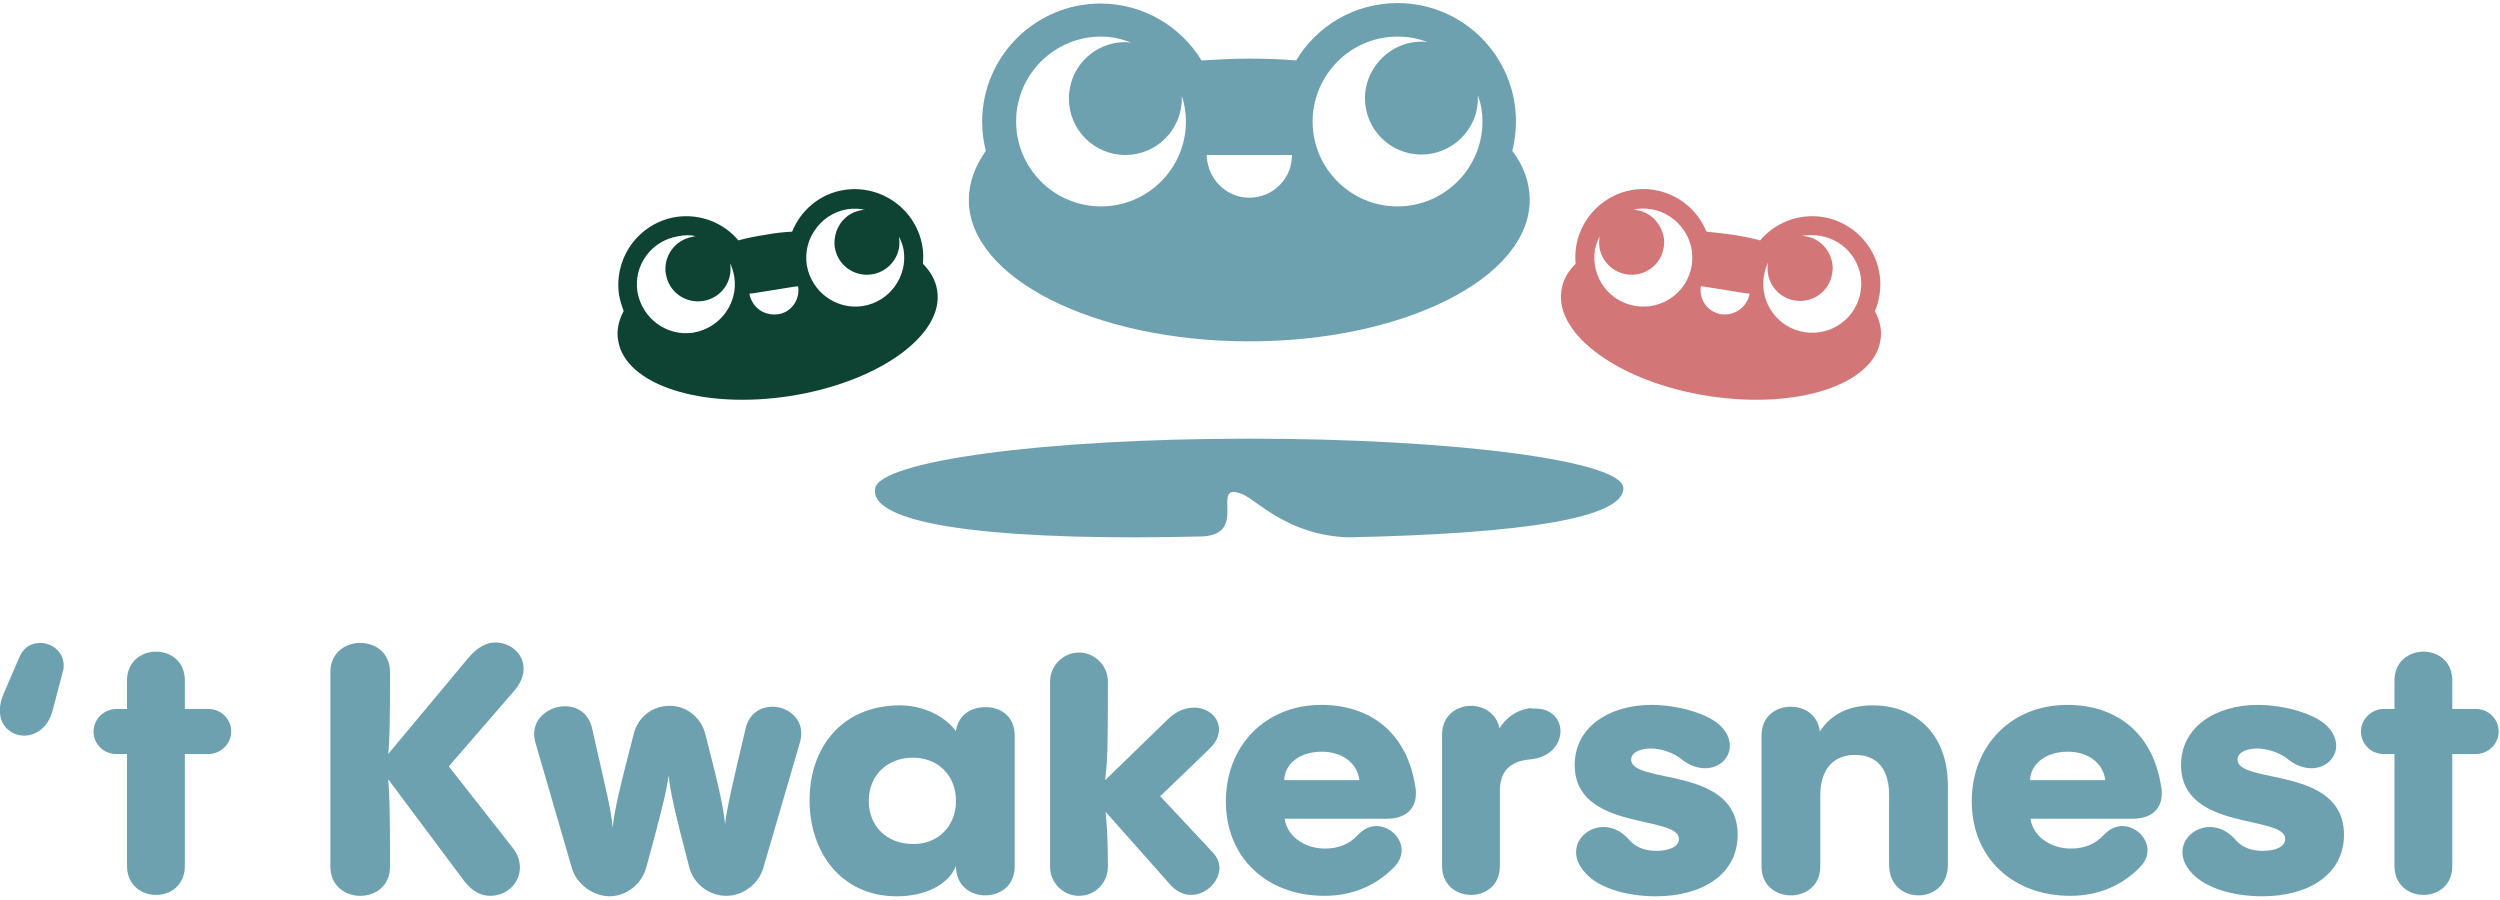 <svg version="1.1" viewBox="0 0 500 180" xml:space="preserve" xmlns="http://www.w3.org/2000/svg">
<style type="text/css">
	.st0{display:none;}
	.st1{fill:#F3EFE8;}
	.st2{display:inline;}
	.st3{fill:#0E4233;}
	.st4{fill:#6CA1AF;}
	.st5{fill:#D27677;}
	.st6{display:none;fill:#F3EFE8;}
	.st7{fill:#6DA1AF;}
	.st8{display:inline;fill:#6DA1AF;}
	.st9{fill:#9CA867;}
	.st10{display:inline;fill:#D27677;}
</style>
<g id="_x27_t_Kwakersnest_logo_BSO__x28_Midden_x29_" class="st0" transform="translate(-55.3,-49.2)">
	<rect id="Achtergrond_00000131342726457089353180000001095948002881010078_" class="st1" width="655.4" height="302"/>
	<g id="_x27_t_Kwakersnest" class="st2">
		<path id="_x27_" class="st3" d="m67 203.3c-1 3.8-3.7 5.5-6.2 5.5-2.7 0-5.3-2-5.3-5.4 0-1.1 0.2-2.3 0.8-3.7l3.5-8.1c0.9-2.1 2.6-3 4.5-3 2.4 0 5.1 1.8 5.1 4.9 0 0.4 0 0.9-0.2 1.4z"/>
		<path id="t_00000056407825951458479250000000316082177238722727_" class="st3" d="m101 203c2.7 0 4.9 2.2 4.9 4.9s-2.3 4.9-4.9 4.9h-5.2v24.4c0 4.2-3.1 6.3-6.3 6.3-3.1 0-6.3-2.1-6.3-6.3v-24.4h-2.4c-2.7 0-4.9-2.2-4.9-4.9s2.3-4.9 4.9-4.9h2.4v-6.2c0-4.2 3.2-6.3 6.3-6.3 3.2 0 6.3 2.1 6.3 6.3v6.2z"/>
		<path id="K" class="st3" d="m153.3 215.5 13.9 17.7c1.1 1.4 1.6 2.9 1.6 4.3 0 3.4-2.8 6.2-6.5 6.2-1.8 0-3.8-0.8-5.7-3.3l-16.5-22.1c0.3 3.3 0.4 7.2 0.4 19 0 4.3-3.2 6.4-6.5 6.4-3.2 0-6.5-2.1-6.5-6.4v-42.3c0-4.3 3.3-6.4 6.5-6.4 3.3 0 6.5 2.1 6.5 6.4 0 11.5-0.1 15.1-0.4 17.8l17.6-21.1c1.8-2.1 3.8-3.2 5.7-3.2 3.3 0 6.2 2.4 6.2 5.7 0 1.5-0.6 3.2-2.1 4.9z"/>
		<path id="w" class="st3" d="m180.1 237.6-7.9-27.2c-0.2-0.7-0.3-1.4-0.3-2 0-3.7 3.5-6 6.7-6 2.6 0 5.1 1.4 5.9 4.7 3.5 15.5 4.2 18 4.5 21.8 0.4-3.8 1.3-7.8 4.6-20.5 0.9-3.6 4-6.1 7.8-6.1s6.9 2.6 7.8 6.2c2.9 11.3 3.9 15.6 4.3 19.6 0.4-3.6 1.6-8.7 4.5-21 0.8-3.2 3.3-4.6 5.8-4.6 3.1 0 6.3 2.2 6.3 5.8 0 0.6-0.1 1.3-0.3 2l-8 27.4c-1 3.4-4.4 6-8 6-3.9 0-7.2-2.7-8.1-6.2-3.2-12.2-4.2-16.8-4.5-20-0.5 3.6-1.7 8.4-4.9 20.1-1 3.5-4.2 6.2-8.1 6.2-3.7-0.1-7.1-2.7-8.1-6.2z"/>
		<path id="a" class="st3" d="m276.6 208.8v28.5c0 4.2-3.2 6.3-6.4 6.3s-6.4-2.1-6.4-6.3v-0.1c-1.7 4.2-6.8 6.6-12.9 6.6-12.2 0-19-9.7-19-20.9 0-11.8 7.3-20.7 19.7-20.7 4.3 0 9.3 1.8 12.2 5.6 0.5-3.6 3.4-5.2 6.3-5.2 3.3-0.1 6.5 1.9 6.5 6.2zm-12.9 14.2c0-5.6-4-9.4-9.4-9.4-5.6 0-9.6 3.9-9.6 9.4 0 5.6 4 9.4 9.6 9.4 5.5 0.1 9.4-3.8 9.4-9.4z"/>
		<path id="k" class="st3" d="m319.7 234.3c1 1.1 1.4 2.2 1.4 3.3 0 3-2.9 5.9-6.2 5.9-1.4 0-3-0.6-4.4-2.1l-14.2-16c0.3 2.9 0.5 6.5 0.5 11.9 0 3.3-2.5 6.4-6.3 6.4-3.5 0-6.3-2.9-6.3-6.3v-40.4c0-3.4 2.8-6.3 6.3-6.3s6.3 2.9 6.3 6.3c0 15.6-0.1 17.1-0.6 21.5l13.7-13.3c1.8-1.8 3.9-2.5 5.7-2.5 3 0 5.4 2.1 5.4 4.7 0 1.4-0.6 2.9-2.1 4.3l-10.7 10.3z"/>
		<path id="e_00000031198631525510657750000000686240707567518855_" class="st3" d="m363.9 221.4c0 3.6-2.5 5.5-6.3 5.5h-22.3c0.5 3.7 4.2 6.5 8.8 6.5 3 0 5.3-1 7.1-2.9 1.3-1.4 2.7-2 4.1-2 2.9 0 5.5 2.5 5.5 5.3 0 1.2-0.5 2.5-1.7 3.7-3.9 4-9.1 6.2-15.1 6.2-12.6 0-21.5-8.3-21.5-20.6 0-12.1 8.6-21 20.8-21 10.4 0 18.7 5.8 20.5 18 0.1 0.4 0.1 0.9 0.1 1.3zm-28.6-2.9h16.4c-0.5-3.8-3.8-6.2-8.2-6.2-4.6 0-8 2.4-8.2 6.2z"/>
		<path id="r" class="st3" d="m390 202.9c3.5 0 5.4 2.4 5.4 4.9 0 2.8-2.1 5.8-6.8 6.2-4.2 0.4-6.4 2.6-6.4 6.8v16.4c0 4.2-3.1 6.3-6.3 6.3-3.1 0-6.3-2.1-6.3-6.3v-28.6c0-4.2 3.2-6.3 6.3-6.3 2.8 0 5.6 1.7 6.2 4.9 1.4-2.2 3.5-3.9 6.6-4.4 0.5 0.1 1 0.1 1.3 0.1z"/>
		<path id="s_00000078725167948575537820000017345640874110026130_" class="st3" d="m400.9 238.8c-1.5-1.6-2.1-3.2-2.1-4.6 0-3.1 2.8-5.5 6-5.5 1.8 0 3.7 0.8 5.3 2.5 1.4 1.7 3.3 2.7 6.2 2.7 2.8 0 4.9-0.9 4.9-2.6 0-5.3-22.7-1.6-22.7-16.1 0-8.4 7.7-13.1 16.7-13.1 5.8 0 12.2 1.9 14.9 4.4 1.5 1.4 2.2 3 2.2 4.5 0 2.7-2.3 4.9-5.4 4.9-1.6 0-3.5-0.6-5.3-2.1-1.5-1.2-4.2-2.2-6.5-2.2-2.2 0-4.3 0.8-4.3 2.4 0 5.5 23.2 1.3 23.2 16.4 0 8.7-7.8 13.4-17.8 13.4-6.4 0-12.3-1.8-15.3-5z"/>
		<path id="n" class="st3" d="m479.8 219.8v17.2c0 4.4-3.2 6.6-6.4 6.6s-6.4-2.2-6.4-6.6v-15.2c0-7.1-3.9-8.8-7.4-8.8-4.3 0-7.6 2.6-7.6 8.9v15.4c0 4.2-3.2 6.3-6.4 6.3s-6.4-2.1-6.4-6.3v-28.5c0-4.3 3.2-6.3 6.4-6.3 3 0 5.9 1.8 6.3 5.4 2.4-3.7 6.2-5.7 11.6-5.7 8.5 0 16.3 5.4 16.3 17.6z"/>
		<path id="e" class="st3" d="m526.5 221.4c0 3.6-2.5 5.5-6.3 5.5h-22.3c0.5 3.7 4.2 6.5 8.8 6.5 3 0 5.3-1 7.1-2.9 1.3-1.4 2.7-2 4.1-2 2.9 0 5.5 2.5 5.5 5.3 0 1.2-0.5 2.5-1.7 3.7-3.9 4-9.1 6.2-15.1 6.2-12.6 0-21.5-8.3-21.5-20.6 0-12.1 8.6-21 20.8-21 10.4 0 18.7 5.8 20.5 18 0.1 0.4 0.1 0.9 0.1 1.3zm-28.7-2.9h16.4c-0.5-3.8-3.8-6.2-8.2-6.2-4.6 0-8 2.4-8.2 6.2z"/>
		<path id="s" class="st3" d="m533.1 238.8c-1.5-1.6-2.1-3.2-2.1-4.6 0-3.1 2.8-5.5 6-5.5 1.8 0 3.7 0.8 5.3 2.5 1.4 1.7 3.3 2.7 6.2 2.7 2.8 0 4.9-0.9 4.9-2.6 0-5.3-22.7-1.6-22.7-16.1 0-8.4 7.7-13.1 16.7-13.1 5.8 0 12.2 1.9 14.9 4.4 1.5 1.4 2.2 3 2.2 4.5 0 2.7-2.3 4.9-5.4 4.9-1.6 0-3.5-0.6-5.3-2.1-1.5-1.2-4.2-2.2-6.5-2.2-2.2 0-4.3 0.8-4.3 2.4 0 5.5 23.2 1.3 23.2 16.4 0 8.7-7.8 13.4-17.8 13.4-6.4 0-12.4-1.8-15.3-5z"/>
		<path id="t" class="st3" d="m595 203c2.7 0 4.9 2.2 4.9 4.9s-2.3 4.9-4.9 4.9h-5.2v24.4c0 4.2-3.1 6.3-6.3 6.3-3.1 0-6.3-2.1-6.3-6.3v-24.4h-2.4c-2.7 0-4.9-2.2-4.9-4.9s2.3-4.9 4.9-4.9h2.4v-6.2c0-4.2 3.2-6.3 6.3-6.3 3.2 0 6.3 2.1 6.3 6.3v6.2z"/>
	</g>
	<g id="Icoon" class="st2">
		<path id="Schaduw" class="st3" d="m327.7 144.1c-45 0-80.4 4.9-81.5 10.8-1.6 8.8 31.4 11.5 71.3 10.5 10.3-0.5 1.3-12.2 8.7-9.2 3.2 1.3 9.8 8.9 23 9.4 38.8-0.8 60-4.3 60-10.7 0-5.9-36.5-10.8-81.5-10.8z"/>
		<path id="Kwaker_rechts" class="st4" d="m464 116.3c0.5-1.1 0.8-2.3 1-3.5 1.3-8.1-4.3-15.7-12.4-17-5.3-0.8-10.4 1.3-13.6 5.1-1.9-0.5-3.8-0.9-5.8-1.2s-4-0.5-5.9-0.7c-1.9-4.7-6.1-8.2-11.4-9.1-8.1-1.3-15.7 4.3-17 12.4-0.2 1.3-0.2 2.5-0.1 3.7-1.7 1.7-2.8 3.6-3.1 5.8-1.5 9.7 12.8 20 32 23s36-2.4 37.5-12.1c0.4-2.2-0.1-4.3-1.2-6.4zm-12-16.4c5.8 0.9 9.8 6.3 8.9 12.1s-6.3 9.8-12.2 8.9c-5.8-0.9-9.8-6.3-8.9-12.2 0.2-1.1 0.5-2.2 1-3.1 0 0.1-0.1 0.2-0.1 0.3-0.6 3.9 2 7.5 5.9 8.1s7.5-2 8.1-5.9c0-0.3 0.1-0.6 0.1-0.9 0.1-3.5-2.4-6.7-6-7.2-0.2 0-0.5-0.1-0.7-0.1 1.3-0.2 2.6-0.2 3.9 0zm-48 0c0 0.1-0.1 0.2-0.1 0.3-0.1 0.8-0.1 1.6 0 2.3 0.5 2.9 2.8 5.3 5.9 5.8 3.9 0.6 7.5-2 8.1-5.9 0.2-1.2 0.1-2.3-0.3-3.3-0.8-2.4-2.9-4.4-5.6-4.8-0.2 0-0.5-0.1-0.7-0.1 1.2-0.3 2.5-0.3 3.8-0.1 3.1 0.5 5.7 2.3 7.3 4.8 1.4 2.1 2 4.7 1.6 7.4-0.9 5.8-6.3 9.8-12.2 8.9-5.8-0.9-9.8-6.3-8.9-12.2 0.3-1.1 0.7-2.1 1.1-3.1zm26.5 17.1c-2.3-0.4-4-2.1-4.4-4.3-0.1-0.6-0.1-1.2 0-1.8l0.9 0.1 8.7 1.4 1 0.1c-0.1 0.6-0.3 1.2-0.6 1.7-1.1 2-3.3 3.1-5.6 2.8z"/>
		<path id="Kwaker_midden" class="st3" d="m266.6 92.1c0 17 27.4 30.8 61.1 30.8s61.1-13.8 61.1-30.8c0-3.8-1.3-7.4-3.8-10.7 0.5-2 0.8-4.2 0.8-6.4 0-14.2-11.5-25.8-25.8-25.8-9.4 0-17.6 5-22.1 12.5-3.3-0.3-6.8-0.4-10.3-0.4s-7 0.2-10.3 0.4c-4.5-7.4-12.7-12.4-22-12.4-14.2 0-25.8 11.5-25.8 25.8 0 2.2 0.3 4.3 0.8 6.3-2.4 3.4-3.7 7-3.7 10.7zm35.3-34.3c-0.4 0-0.8-0.1-1.2-0.1-6.3 0-11.5 4.7-12.2 10.8-0.1 0.5-0.1 1-0.1 1.5 0 6.8 5.5 12.3 12.3 12.3s12.3-5.5 12.3-12.3v-0.6c0.6 1.8 0.9 3.7 0.9 5.6 0 10.2-8.3 18.5-18.5 18.5s-18.5-8.3-18.5-18.5 8.3-18.5 18.5-18.5c2.2 0 4.4 0.5 6.5 1.3zm76.6 17.2c0 10.2-8.3 18.5-18.5 18.5s-18.5-8.3-18.5-18.5c0-4.7 1.8-9 4.7-12.3 3.4-3.8 8.3-6.2 13.8-6.2 2.3 0 4.5 0.4 6.5 1.2-0.4 0-0.8-0.1-1.2-0.1-4.8 0-8.9 2.7-11 6.7-0.9 1.7-1.4 3.6-1.4 5.6 0 6.8 5.5 12.3 12.3 12.3 5.4 0 10-3.5 11.7-8.4 0.4-1.2 0.6-2.6 0.6-3.9v-0.6c0.7 1.9 1 3.7 1 5.7zm-59.6 10.4c-0.3-1-0.6-2-0.6-3.1h18.6c0 1.1-0.2 2.1-0.5 3.1-1.3 3.6-4.7 6.2-8.8 6.2-3.9 0-7.4-2.6-8.7-6.2z"/>
		<g id="Petje" class="st0">
			<g class="st2">
				<path class="st3" d="m327.7 63.2c-16.6 0-21.4-3.3-21.9-3.7l-0.8-0.6v-1c0-11.8 10.2-21.4 22.7-21.4s22.7 9.6 22.7 21.4v1l-0.8 0.6c-0.5 0.4-5.3 3.7-21.9 3.7zm-18.7-6.5c1.9 0.8 7.1 2.5 18.7 2.5s16.8-1.7 18.7-2.5c-0.7-9.1-8.8-16.2-18.7-16.2s-18 7.2-18.7 16.2z"/>
			
			
				<path class="st3" d="m339.2 62c-1.1 0-2-0.9-2-2 0-11.7-4.9-19.5-9.6-19.5s-9.6 7.8-9.6 19.5c0 1.1-0.9 2-2 2s-2-0.9-2-2c0-13.2 6-23.5 13.6-23.5s13.6 10.3 13.6 23.5c0 1.1-0.9 2-2 2z"/>
			
			
				<path class="st3" d="m331.5 40.5h-7.6v-9.1c0-2.1 1.7-3.8 3.8-3.8s3.8 1.7 3.8 3.8z"/>
			
			
				<path class="st3" d="m315.4 36.9c-3.3 0-6-2.4-6-5.4s2.7-5.4 6-5.4c1.5 0 4.5 0.8 6.7 1.5 4.5 1.4 5.8 2.3 5.8 3.9 0 1.7-1.5 2.7-5.9 4-2.2 0.7-5.1 1.4-6.6 1.4zm0-6.9c-1.1 0-2 0.6-2 1.4s0.9 1.4 2 1.4 3.8-0.7 6-1.4c-2.3-0.6-5.1-1.4-6-1.4z"/>
			
			
				<path class="st3" d="m340.1 36.9c-1.5 0-4.4-0.7-6.7-1.4-4.4-1.3-5.9-2.3-5.9-4 0-1.6 1.3-2.5 5.8-3.9 2.1-0.7 5.2-1.5 6.7-1.5 3.3 0 6 2.4 6 5.4s-2.6 5.4-5.9 5.4zm-6.1-5.4c2.2 0.7 4.9 1.4 6 1.4s2-0.6 2-1.4-0.9-1.4-2-1.4c-0.9-0.1-3.7 0.7-6 1.4z"/>
			</g>
		</g>
		<path id="Kwaker_links" class="st5" d="m190.1 122.7c1.5 9.7 18.3 15.1 37.5 12.1s33.6-13.3 32-23c-0.3-2.1-1.4-4.1-3.1-5.8 0.1-1.2 0.1-2.4-0.1-3.7-1.3-8.1-8.9-13.6-17-12.4-5.3 0.8-9.5 4.4-11.4 9.1-1.9 0.1-3.9 0.3-5.9 0.7-2 0.3-4 0.7-5.8 1.2-3.2-3.8-8.3-5.9-13.6-5.1-8.1 1.3-13.6 8.9-12.4 17 0.2 1.2 0.6 2.4 1 3.5-1 2.1-1.5 4.2-1.2 6.4zm17.1-22.7c-0.2 0-0.5 0-0.7 0.1-3.6 0.6-6.1 3.7-6 7.2 0 0.3 0 0.6 0.1 0.9 0.6 3.9 4.2 6.5 8.1 5.9s6.5-4.2 5.9-8.1c0-0.1 0-0.2-0.1-0.3 0.5 1 0.8 2 1 3.1 0.9 5.8-3.1 11.2-8.9 12.2-5.8 0.9-11.2-3.1-12.2-8.9-0.9-5.8 3.1-11.2 8.9-12.1 1.4-0.3 2.7-0.3 3.9 0zm45.1 3c0.9 5.8-3.1 11.3-8.9 12.2s-11.2-3.1-12.2-8.9c-0.4-2.7 0.2-5.3 1.6-7.4 1.6-2.5 4.2-4.3 7.3-4.8 1.3-0.2 2.6-0.1 3.8 0.1-0.2 0-0.5 0-0.7 0.1-2.7 0.4-4.8 2.3-5.6 4.8-0.3 1-0.5 2.2-0.3 3.3 0.6 3.9 4.2 6.5 8.1 5.9 3.1-0.5 5.4-2.9 5.9-5.8 0.1-0.7 0.1-1.5 0-2.3 0-0.1 0-0.2-0.1-0.3 0.6 1 1 2 1.1 3.1zm-32.9 11.2c-0.3-0.5-0.5-1.1-0.6-1.7l1-0.1 8.7-1.4 0.9-0.1c0.1 0.6 0.1 1.2 0 1.8-0.4 2.2-2.1 4-4.4 4.3-2.4 0.3-4.6-0.8-5.6-2.8z"/>
	</g>
</g>
<g id="_x27_t_Kwakersnest_logo_peuterdagopvang__x28_Midden_x29_" transform="matrix(.918 0 0 .918 -50.79 -44.55)">
	<rect id="Achtergrond_00000050663937198345872900000014794039228799626153_" class="st6" width="655.4" height="302"/>
	<g id="_x27_t_Kwakersnest_00000133527591386742936160000000460367700819294621_">
		<path id="_x27__00000068675546508656835930000016333333081710636943_" class="st7" d="m66.8 203.3c-1 3.8-3.7 5.5-6.2 5.5-2.7 0-5.3-2-5.3-5.4 0-1.1 0.2-2.3 0.8-3.7l3.5-8.1c0.9-2.1 2.6-3 4.5-3 2.4 0 5.1 1.8 5.1 4.9 0 0.4 0 0.9-0.2 1.4z"/>
		<path id="t_00000126281938080165188800000003101039091757527451_" class="st7" d="m100.8 203c2.7 0 4.9 2.2 4.9 4.9s-2.3 4.9-4.9 4.9h-5.2v24.4c0 4.2-3.1 6.3-6.3 6.3-3.1 0-6.3-2.1-6.3-6.3v-24.4h-2.4c-2.7 0-4.9-2.2-4.9-4.9s2.3-4.9 4.9-4.9h2.4v-6.2c0-4.2 3.2-6.3 6.3-6.3 3.2 0 6.3 2.1 6.3 6.3v6.2z"/>
		<path id="K_00000129201430188857336010000001592151625240219545_" class="st7" d="m153.1 215.5 13.9 17.7c1.1 1.4 1.6 2.9 1.6 4.3 0 3.4-2.8 6.2-6.5 6.2-1.8 0-3.8-0.8-5.7-3.3l-16.5-22.1c0.3 3.3 0.4 7.2 0.4 19 0 4.3-3.2 6.4-6.5 6.4-3.2 0-6.5-2.1-6.5-6.4v-42.3c0-4.3 3.3-6.4 6.5-6.4 3.3 0 6.5 2.1 6.5 6.4 0 11.5-0.1 15.1-0.4 17.8l17.6-21.1c1.8-2.1 3.8-3.2 5.7-3.2 3.3 0 6.2 2.4 6.2 5.7 0 1.5-0.6 3.2-2.1 4.9z"/>
		<path id="w_00000114071771390812705230000006128668318338472861_" class="st7" d="m179.9 237.6-7.9-27.2c-0.2-0.7-0.3-1.4-0.3-2 0-3.7 3.5-6 6.7-6 2.6 0 5.1 1.4 5.9 4.7 3.5 15.5 4.2 18 4.5 21.8 0.4-3.8 1.3-7.8 4.6-20.5 0.9-3.6 4-6.1 7.8-6.1s6.9 2.6 7.8 6.2c2.9 11.3 3.9 15.6 4.3 19.6 0.4-3.6 1.6-8.7 4.5-21 0.8-3.2 3.3-4.6 5.8-4.6 3.1 0 6.3 2.2 6.3 5.8 0 0.6-0.1 1.3-0.3 2l-8 27.4c-1 3.4-4.4 6-8 6-3.9 0-7.2-2.7-8.1-6.2-3.2-12.2-4.2-16.8-4.5-20-0.5 3.6-1.7 8.4-4.9 20.1-1 3.5-4.2 6.2-8.1 6.2-3.6-0.1-7.1-2.7-8.1-6.2z"/>
		<path id="a_00000170256172029593684150000005933605934051178942_" class="st7" d="m276.4 208.8v28.5c0 4.2-3.2 6.3-6.4 6.3s-6.4-2.1-6.4-6.3v-0.1c-1.7 4.2-6.8 6.6-12.9 6.6-12.2 0-19-9.7-19-20.9 0-11.8 7.3-20.7 19.7-20.7 4.3 0 9.3 1.8 12.2 5.6 0.5-3.6 3.4-5.2 6.3-5.2 3.3-0.1 6.5 1.9 6.5 6.2zm-12.8 14.2c0-5.6-4-9.4-9.4-9.4-5.6 0-9.6 3.9-9.6 9.4 0 5.6 4 9.4 9.6 9.4 5.4 0.1 9.4-3.8 9.4-9.4z"/>
		<path id="k_00000100350441937655198020000016414661651359542929_" class="st7" d="m319.6 234.3c1 1.1 1.4 2.2 1.4 3.3 0 3-2.9 5.9-6.2 5.9-1.4 0-3-0.6-4.4-2.1l-14.2-16c0.3 2.9 0.5 6.5 0.5 11.9 0 3.3-2.5 6.4-6.3 6.4-3.5 0-6.3-2.9-6.3-6.3v-40.4c0-3.4 2.8-6.3 6.3-6.3s6.3 2.9 6.3 6.3c0 15.6-0.1 17.1-0.6 21.5l13.7-13.3c1.8-1.8 3.9-2.5 5.7-2.5 3 0 5.4 2.1 5.4 4.7 0 1.4-0.6 2.9-2.1 4.3l-10.7 10.3z"/>
		<path id="e_00000169550374496513217580000017771743895880817317_" class="st7" d="m363.8 221.4c0 3.6-2.5 5.5-6.3 5.5h-22.3c0.5 3.7 4.2 6.5 8.8 6.5 3 0 5.3-1 7.1-2.9 1.3-1.4 2.7-2 4.1-2 2.9 0 5.5 2.5 5.5 5.3 0 1.2-0.5 2.5-1.7 3.7-3.9 4-9.1 6.2-15.1 6.2-12.6 0-21.5-8.3-21.5-20.6 0-12.1 8.6-21 20.8-21 10.4 0 18.7 5.8 20.5 18 0.1 0.4 0.1 0.9 0.1 1.3zm-28.7-2.9h16.4c-0.5-3.8-3.8-6.2-8.2-6.2-4.6 0-8 2.4-8.2 6.2z"/>
		<path id="r_00000101069240337918816120000013138759041502555271_" class="st7" d="m389.9 202.9c3.5 0 5.4 2.4 5.4 4.9 0 2.8-2.1 5.8-6.8 6.2-4.2 0.4-6.4 2.6-6.4 6.8v16.4c0 4.2-3.1 6.3-6.3 6.3-3.1 0-6.3-2.1-6.3-6.3v-28.6c0-4.2 3.2-6.3 6.3-6.3 2.8 0 5.6 1.7 6.2 4.9 1.4-2.2 3.5-3.9 6.6-4.4 0.4 0.1 0.9 0.1 1.3 0.1z"/>
		<path id="s_00000155848470162181584630000010475304731874706312_" class="st7" d="m400.8 238.8c-1.5-1.6-2.1-3.2-2.1-4.6 0-3.1 2.8-5.5 6-5.5 1.8 0 3.7 0.8 5.3 2.5 1.4 1.7 3.3 2.7 6.2 2.7 2.8 0 4.9-0.9 4.9-2.6 0-5.3-22.7-1.6-22.7-16.1 0-8.4 7.7-13.1 16.7-13.1 5.8 0 12.2 1.9 14.9 4.4 1.5 1.4 2.2 3 2.2 4.5 0 2.7-2.3 4.9-5.4 4.9-1.6 0-3.5-0.6-5.3-2.1-1.5-1.2-4.2-2.2-6.5-2.2-2.2 0-4.3 0.8-4.3 2.4 0 5.5 23.2 1.3 23.2 16.4 0 8.7-7.8 13.4-17.8 13.4-6.4 0-12.4-1.8-15.3-5z"/>
		<path id="n_00000083049148612941672810000011247311902950152334_" class="st7" d="m479.7 219.8v17.2c0 4.4-3.2 6.6-6.4 6.6s-6.4-2.2-6.4-6.6v-15.2c0-7.1-3.9-8.8-7.4-8.8-4.3 0-7.6 2.6-7.6 8.9v15.4c0 4.2-3.2 6.3-6.4 6.3s-6.4-2.1-6.4-6.3v-28.5c0-4.3 3.2-6.3 6.4-6.3 3 0 5.9 1.8 6.3 5.4 2.4-3.7 6.2-5.7 11.6-5.7 8.4 0 16.3 5.4 16.3 17.6z"/>
		<path id="e_00000007386446410678284990000008122875082433343670_" class="st7" d="m526.3 221.4c0 3.6-2.5 5.5-6.3 5.5h-22.3c0.5 3.7 4.2 6.5 8.8 6.5 3 0 5.3-1 7.1-2.9 1.3-1.4 2.7-2 4.1-2 2.9 0 5.5 2.5 5.5 5.3 0 1.2-0.5 2.5-1.7 3.7-3.9 4-9.1 6.2-15.1 6.2-12.6 0-21.5-8.3-21.5-20.6 0-12.1 8.6-21 20.8-21 10.4 0 18.7 5.8 20.5 18 0.1 0.4 0.1 0.9 0.1 1.3zm-28.7-2.9h16.4c-0.5-3.8-3.8-6.2-8.2-6.2-4.5 0-8 2.4-8.2 6.2z"/>
		<path id="s_00000057829214310646698120000004543421013081248670_" class="st7" d="m532.9 238.8c-1.5-1.6-2.1-3.2-2.1-4.6 0-3.1 2.8-5.5 6-5.5 1.8 0 3.7 0.8 5.3 2.5 1.4 1.7 3.3 2.7 6.2 2.7 2.8 0 4.9-0.9 4.9-2.6 0-5.3-22.7-1.6-22.7-16.1 0-8.4 7.7-13.1 16.7-13.1 5.8 0 12.2 1.9 14.9 4.4 1.5 1.4 2.2 3 2.2 4.5 0 2.7-2.3 4.9-5.4 4.9-1.6 0-3.5-0.6-5.3-2.1-1.5-1.2-4.2-2.2-6.5-2.2-2.2 0-4.3 0.8-4.3 2.4 0 5.5 23.2 1.3 23.2 16.4 0 8.7-7.8 13.4-17.8 13.4-6.4 0-12.3-1.8-15.3-5z"/>
		<path id="t_00000148628609887025578380000007438129404083025540_" class="st7" d="m594.8 203c2.7 0 4.9 2.2 4.9 4.9s-2.3 4.9-4.9 4.9h-5.2v24.4c0 4.2-3.1 6.3-6.3 6.3-3.1 0-6.3-2.1-6.3-6.3v-24.4h-2.4c-2.7 0-4.9-2.2-4.9-4.9s2.3-4.9 4.9-4.9h2.4v-6.2c0-4.2 3.2-6.3 6.3-6.3 3.2 0 6.3 2.1 6.3 6.3v6.2z"/>
	</g>
	<g id="Icoon_00000145046920809816905540000001522285357031166374_">
		<path id="Schaduw_00000044898146405891775390000001393591471963997623_" class="st7" d="m327.5 144.1c-45 0-80.4 4.9-81.5 10.8-1.6 8.8 31.4 11.5 71.3 10.5 10.3-0.5 1.3-12.2 8.7-9.2 3.2 1.3 9.8 8.9 23 9.4 38.8-0.8 60-4.3 60-10.7 0.1-5.9-36.4-10.8-81.5-10.8z"/>
		<path id="Kwaker_rechts_00000043446027136020191010000018271236141116853178_" class="st5" d="m463.8 116.3c0.5-1.1 0.8-2.3 1-3.5 1.3-8.1-4.3-15.7-12.4-17-5.3-0.8-10.4 1.3-13.6 5.1-1.9-0.5-3.8-0.9-5.8-1.2s-4-0.5-5.9-0.7c-1.9-4.7-6.1-8.2-11.4-9.1-8.1-1.3-15.7 4.3-17 12.4-0.2 1.3-0.2 2.5-0.1 3.7-1.7 1.7-2.8 3.6-3.1 5.8-1.5 9.7 12.8 20 32 23s36-2.4 37.5-12.1c0.4-2.2-0.1-4.3-1.2-6.4zm-12-16.4c5.8 0.9 9.8 6.3 8.9 12.1s-6.3 9.8-12.2 8.9c-5.8-0.9-9.8-6.3-8.9-12.2 0.2-1.1 0.5-2.2 1-3.1 0 0.1-0.1 0.2-0.1 0.3-0.6 3.9 2 7.5 5.9 8.1s7.5-2 8.1-5.9c0-0.3 0.1-0.6 0.1-0.9 0.1-3.5-2.4-6.7-6-7.2-0.2 0-0.5-0.1-0.7-0.1 1.3-0.2 2.6-0.2 3.9 0zm-47.9 0c0 0.1-0.1 0.2-0.1 0.3-0.1 0.8-0.1 1.6 0 2.3 0.5 2.9 2.8 5.3 5.9 5.8 3.9 0.6 7.5-2 8.1-5.9 0.2-1.2 0.1-2.3-0.3-3.3-0.8-2.4-2.9-4.4-5.6-4.8-0.2 0-0.5-0.1-0.7-0.1 1.2-0.3 2.5-0.3 3.8-0.1 3.1 0.5 5.7 2.3 7.3 4.8 1.4 2.1 2 4.7 1.6 7.4-0.9 5.8-6.3 9.8-12.2 8.9-5.8-0.9-9.8-6.3-8.9-12.2 0.2-1.1 0.6-2.1 1.1-3.1zm26.4 17.1c-2.3-0.4-4-2.1-4.4-4.3-0.1-0.6-0.1-1.2 0-1.8l0.9 0.1 8.7 1.4 1 0.1c-0.1 0.6-0.3 1.2-0.6 1.7-1.1 2-3.3 3.1-5.6 2.8z"/>
		<path id="Kwaker_midden_00000114765033999460247200000002890031761337719210_" class="st7" d="m266.4 92.1c0 17 27.4 30.8 61.1 30.8s61.1-13.8 61.1-30.8c0-3.8-1.3-7.4-3.8-10.7 0.5-2 0.8-4.2 0.8-6.4 0-14.2-11.5-25.8-25.8-25.8-9.4 0-17.6 5-22.1 12.5-3.3-0.3-6.8-0.4-10.3-0.4s-7 0.2-10.3 0.4c-4.5-7.4-12.7-12.4-22-12.4-14.2 0-25.8 11.5-25.8 25.8 0 2.2 0.3 4.3 0.8 6.3-2.4 3.4-3.7 7-3.7 10.7zm35.3-34.3c-0.4 0-0.8-0.1-1.2-0.1-6.3 0-11.5 4.7-12.2 10.8-0.1 0.5-0.1 1-0.1 1.5 0 6.8 5.5 12.3 12.3 12.3s12.3-5.5 12.3-12.3v-0.6c0.6 1.8 0.9 3.7 0.9 5.6 0 10.2-8.3 18.5-18.5 18.5s-18.5-8.3-18.5-18.5 8.3-18.5 18.5-18.5c2.3 0 4.5 0.5 6.5 1.3zm76.6 17.2c0 10.2-8.3 18.5-18.5 18.5s-18.5-8.3-18.5-18.5c0-4.7 1.8-9 4.7-12.3 3.4-3.8 8.3-6.2 13.8-6.2 2.3 0 4.5 0.4 6.5 1.2-0.4 0-0.8-0.1-1.2-0.1-4.8 0-8.9 2.7-11 6.7-0.9 1.7-1.4 3.6-1.4 5.6 0 6.8 5.5 12.3 12.3 12.3 5.4 0 10-3.5 11.7-8.4 0.4-1.2 0.6-2.6 0.6-3.9v-0.6c0.7 1.9 1 3.7 1 5.7zm-59.5 10.4c-0.3-1-0.6-2-0.6-3.1h18.6c0 1.1-0.2 2.1-0.5 3.1-1.3 3.6-4.7 6.2-8.8 6.2-4 0-7.4-2.6-8.7-6.2z"/>
		<g id="Haartje_00000023259080726992506070000010088829984306506145_" class="st0">
			<path class="st8" d="m328.9 64.8c-0.5 0-1.1-0.2-1.4-0.6-0.8-0.8-0.7-2.1 0.1-2.8 5-4.8 6.7-10.5 6.7-12.5 0-1.3-0.7-2.8-1.8-3.8-0.9-0.8-2.5-1.8-5-1.7-3.4 0.2-6.1 2.3-6.6 5.2-0.3 1.7 0.9 3.1 2.2 3.5 0.8 0.3 2 0.3 2.8-1.2 0.5-1 1.7-1.3 2.7-0.8s1.3 1.7 0.8 2.7c-1.6 2.9-4.5 4.1-7.6 3.1-2.9-1-5.5-4-4.8-7.9 0.8-4.8 5-8.3 10.3-8.5 3.9-0.2 6.5 1.4 7.9 2.8 1.9 1.8 3 4.3 3 6.7 0 3.2-2.1 9.9-7.9 15.4-0.4 0.2-0.9 0.4-1.4 0.4z"/>
		</g>
		<path id="Kwaker_links_00000160163529220735725550000013819951844832587455_" class="st3" d="m190 122.7c1.5 9.7 18.3 15.1 37.5 12.1s33.6-13.3 32-23c-0.3-2.1-1.4-4.1-3.1-5.8 0.1-1.2 0.1-2.4-0.1-3.7-1.3-8.1-8.9-13.6-17-12.4-5.3 0.8-9.5 4.4-11.4 9.1-1.9 0.1-3.9 0.3-5.9 0.7-2 0.3-4 0.7-5.8 1.2-3.2-3.8-8.3-5.9-13.6-5.1-8.1 1.3-13.6 8.9-12.4 17 0.2 1.2 0.6 2.4 1 3.5-1.1 2.1-1.6 4.2-1.2 6.4zm17-22.7c-0.2 0-0.5 0-0.7 0.1-3.6 0.6-6.1 3.7-6 7.2 0 0.3 0 0.6 0.1 0.9 0.6 3.9 4.2 6.5 8.1 5.9s6.5-4.2 5.9-8.1c0-0.1 0-0.2-0.1-0.3 0.5 1 0.8 2 1 3.1 0.9 5.8-3.1 11.2-8.9 12.2-5.8 0.9-11.2-3.1-12.2-8.9-0.9-5.8 3.1-11.2 8.9-12.1 1.4-0.3 2.7-0.3 3.9 0zm45.2 3c0.9 5.8-3.1 11.3-8.9 12.2s-11.2-3.1-12.2-8.9c-0.4-2.7 0.2-5.3 1.6-7.4 1.6-2.5 4.2-4.3 7.3-4.8 1.3-0.2 2.6-0.1 3.8 0.1-0.2 0-0.5 0-0.7 0.1-2.7 0.4-4.8 2.3-5.6 4.8-0.3 1-0.5 2.2-0.3 3.3 0.6 3.9 4.2 6.5 8.1 5.9 3.1-0.5 5.4-2.9 5.9-5.8 0.1-0.7 0.1-1.5 0-2.3 0-0.1 0-0.2-0.1-0.3 0.5 1 0.9 2 1.1 3.1zm-33 11.2c-0.3-0.5-0.5-1.1-0.6-1.7l1-0.1 8.7-1.4 0.9-0.1c0.1 0.6 0.1 1.2 0 1.8-0.4 2.2-2.1 4-4.4 4.3-2.4 0.3-4.6-0.8-5.6-2.8z"/>
	</g>
</g>
<g id="_x27_t_Kwakersnest_logo_gastouderbureau__x28_Midden_x29_" class="st0" transform="translate(-55.3,-49.2)">
	<rect id="Achtergrond_00000091017742129697789480000013449130455008671668_" class="st1" width="655.4" height="302"/>
	<g id="_x27_t_Kwakersnest_00000049203795253414077470000010338989856073116585_" class="st2">
		<path id="_x27__00000120529613262243664400000011535327286049344697_" class="st9" d="m67 203.3c-1 3.8-3.7 5.5-6.2 5.5-2.7 0-5.3-2-5.3-5.4 0-1.1 0.2-2.3 0.8-3.7l3.5-8.1c0.9-2.1 2.6-3 4.5-3 2.4 0 5.1 1.8 5.1 4.9 0 0.4 0 0.9-0.2 1.4z"/>
		<path id="t_00000000189806562156880080000014527845637193464743_" class="st9" d="m101 203c2.7 0 4.9 2.2 4.9 4.9s-2.3 4.9-4.9 4.9h-5.2v24.4c0 4.2-3.1 6.3-6.3 6.3-3.1 0-6.3-2.1-6.3-6.3v-24.4h-2.4c-2.7 0-4.9-2.2-4.9-4.9s2.3-4.9 4.9-4.9h2.4v-6.2c0-4.2 3.2-6.3 6.3-6.3 3.2 0 6.3 2.1 6.3 6.3v6.2z"/>
		<path id="K_00000017488416936139027190000010920426439779624111_" class="st9" d="m153.3 215.5 13.9 17.7c1.1 1.4 1.6 2.9 1.6 4.3 0 3.4-2.8 6.2-6.5 6.2-1.8 0-3.8-0.8-5.7-3.3l-16.5-22.1c0.3 3.3 0.4 7.2 0.4 19 0 4.3-3.2 6.4-6.5 6.4-3.2 0-6.5-2.1-6.5-6.4v-42.3c0-4.3 3.3-6.4 6.5-6.4 3.3 0 6.5 2.1 6.5 6.4 0 11.5-0.1 15.1-0.4 17.8l17.6-21.1c1.8-2.1 3.8-3.2 5.7-3.2 3.3 0 6.2 2.4 6.2 5.7 0 1.5-0.6 3.2-2.1 4.9z"/>
		<path id="w_00000109017353449408463500000010418346950816985001_" class="st9" d="m180.1 237.6-7.9-27.2c-0.2-0.7-0.3-1.4-0.3-2 0-3.7 3.5-6 6.7-6 2.6 0 5.1 1.4 5.9 4.7 3.5 15.5 4.2 18 4.5 21.8 0.4-3.8 1.3-7.8 4.6-20.5 0.9-3.6 4-6.1 7.8-6.1s6.9 2.6 7.8 6.2c2.9 11.3 3.9 15.6 4.3 19.6 0.4-3.6 1.6-8.7 4.5-21 0.8-3.2 3.3-4.6 5.8-4.6 3.1 0 6.3 2.2 6.3 5.8 0 0.6-0.1 1.3-0.3 2l-8 27.4c-1 3.4-4.4 6-8 6-3.9 0-7.2-2.7-8.1-6.2-3.2-12.2-4.2-16.8-4.5-20-0.5 3.6-1.7 8.4-4.9 20.1-1 3.5-4.2 6.2-8.1 6.2-3.7-0.1-7.1-2.7-8.1-6.2z"/>
		<path id="a_00000123408542697622169970000016534908146382048415_" class="st9" d="m276.6 208.8v28.5c0 4.2-3.2 6.3-6.4 6.3s-6.4-2.1-6.4-6.3v-0.1c-1.7 4.2-6.8 6.6-12.9 6.6-12.2 0-19-9.7-19-20.9 0-11.8 7.3-20.7 19.7-20.7 4.3 0 9.3 1.8 12.2 5.6 0.5-3.6 3.4-5.2 6.3-5.2 3.3-0.1 6.5 1.9 6.5 6.2zm-12.9 14.2c0-5.6-4-9.4-9.4-9.4-5.6 0-9.6 3.9-9.6 9.4 0 5.6 4 9.4 9.6 9.4 5.5 0.1 9.4-3.8 9.4-9.4z"/>
		<path id="k_00000109720333028376578080000000121776254636511915_" class="st9" d="m319.7 234.3c1 1.1 1.4 2.2 1.4 3.3 0 3-2.9 5.9-6.2 5.9-1.4 0-3-0.6-4.4-2.1l-14.2-16c0.3 2.9 0.5 6.5 0.5 11.9 0 3.3-2.5 6.4-6.3 6.4-3.5 0-6.3-2.9-6.3-6.3v-40.4c0-3.4 2.8-6.3 6.3-6.3s6.3 2.9 6.3 6.3c0 15.6-0.1 17.1-0.6 21.5l13.7-13.3c1.8-1.8 3.9-2.5 5.7-2.5 3 0 5.4 2.1 5.4 4.7 0 1.4-0.6 2.9-2.1 4.3l-10.7 10.3z"/>
		<path id="e_00000118381958941107075860000012369093815858025648_" class="st9" d="m363.9 221.4c0 3.6-2.5 5.5-6.3 5.5h-22.3c0.5 3.7 4.2 6.5 8.8 6.5 3 0 5.3-1 7.1-2.9 1.3-1.4 2.7-2 4.1-2 2.9 0 5.5 2.5 5.5 5.3 0 1.2-0.5 2.5-1.7 3.7-3.9 4-9.1 6.2-15.1 6.2-12.6 0-21.5-8.3-21.5-20.6 0-12.1 8.6-21 20.8-21 10.4 0 18.7 5.8 20.5 18 0.1 0.4 0.1 0.9 0.1 1.3zm-28.6-2.9h16.4c-0.5-3.8-3.8-6.2-8.2-6.2-4.6 0-8 2.4-8.2 6.2z"/>
		<path id="r_00000071556007695374114790000015711899668487855287_" class="st9" d="m390 202.9c3.5 0 5.4 2.4 5.4 4.9 0 2.8-2.1 5.8-6.8 6.2-4.2 0.4-6.4 2.6-6.4 6.8v16.4c0 4.2-3.1 6.3-6.3 6.3-3.1 0-6.3-2.1-6.3-6.3v-28.6c0-4.2 3.2-6.3 6.3-6.3 2.8 0 5.6 1.7 6.2 4.9 1.4-2.2 3.5-3.9 6.6-4.4 0.5 0.1 1 0.1 1.3 0.1z"/>
		<path id="s_00000119078738784776752930000012428131118756667523_" class="st9" d="m400.9 238.8c-1.5-1.6-2.1-3.2-2.1-4.6 0-3.1 2.8-5.5 6-5.5 1.8 0 3.7 0.8 5.3 2.5 1.4 1.7 3.3 2.7 6.2 2.7 2.8 0 4.9-0.9 4.9-2.6 0-5.3-22.7-1.6-22.7-16.1 0-8.4 7.7-13.1 16.7-13.1 5.8 0 12.2 1.9 14.9 4.4 1.5 1.4 2.2 3 2.2 4.5 0 2.7-2.3 4.9-5.4 4.9-1.6 0-3.5-0.6-5.3-2.1-1.5-1.2-4.2-2.2-6.5-2.2-2.2 0-4.3 0.8-4.3 2.4 0 5.5 23.2 1.3 23.2 16.4 0 8.7-7.8 13.4-17.8 13.4-6.4 0-12.3-1.8-15.3-5z"/>
		<path id="n_00000093139715576180829110000016544752699526280594_" class="st9" d="m479.8 219.8v17.2c0 4.4-3.2 6.6-6.4 6.6s-6.4-2.2-6.4-6.6v-15.2c0-7.1-3.9-8.8-7.4-8.8-4.3 0-7.6 2.6-7.6 8.9v15.4c0 4.2-3.2 6.3-6.4 6.3s-6.4-2.1-6.4-6.3v-28.5c0-4.3 3.2-6.3 6.4-6.3 3 0 5.9 1.8 6.3 5.4 2.4-3.7 6.2-5.7 11.6-5.7 8.5 0 16.3 5.4 16.3 17.6z"/>
		<path id="e_00000053508252797652421890000007619610109321679285_" class="st9" d="m526.5 221.4c0 3.6-2.5 5.5-6.3 5.5h-22.3c0.5 3.7 4.2 6.5 8.8 6.5 3 0 5.3-1 7.1-2.9 1.3-1.4 2.7-2 4.1-2 2.9 0 5.5 2.5 5.5 5.3 0 1.2-0.5 2.5-1.7 3.7-3.9 4-9.1 6.2-15.1 6.2-12.6 0-21.5-8.3-21.5-20.6 0-12.1 8.6-21 20.8-21 10.4 0 18.7 5.8 20.5 18 0.1 0.4 0.1 0.9 0.1 1.3zm-28.7-2.9h16.4c-0.5-3.8-3.8-6.2-8.2-6.2-4.6 0-8 2.4-8.2 6.2z"/>
		<path id="s_00000176759733440696161140000010151025104304083092_" class="st9" d="m533.1 238.8c-1.5-1.6-2.1-3.2-2.1-4.6 0-3.1 2.8-5.5 6-5.5 1.8 0 3.7 0.8 5.3 2.5 1.4 1.7 3.3 2.7 6.2 2.7 2.8 0 4.9-0.9 4.9-2.6 0-5.3-22.7-1.6-22.7-16.1 0-8.4 7.7-13.1 16.7-13.1 5.8 0 12.2 1.9 14.9 4.4 1.5 1.4 2.2 3 2.2 4.5 0 2.7-2.3 4.9-5.4 4.9-1.6 0-3.5-0.6-5.3-2.1-1.5-1.2-4.2-2.2-6.5-2.2-2.2 0-4.3 0.8-4.3 2.4 0 5.5 23.2 1.3 23.2 16.4 0 8.7-7.8 13.4-17.8 13.4-6.4 0-12.4-1.8-15.3-5z"/>
		<path id="t_00000181061120534609705670000015968690198502587044_" class="st9" d="m595 203c2.7 0 4.9 2.2 4.9 4.9s-2.3 4.9-4.9 4.9h-5.2v24.4c0 4.2-3.1 6.3-6.3 6.3-3.1 0-6.3-2.1-6.3-6.3v-24.4h-2.4c-2.7 0-4.9-2.2-4.9-4.9s2.3-4.9 4.9-4.9h2.4v-6.2c0-4.2 3.2-6.3 6.3-6.3 3.2 0 6.3 2.1 6.3 6.3v6.2z"/>
	</g>
	<g id="Icoon_00000167368607293124253140000007506906512456497085_" class="st2">
		<path id="Schaduw_00000017506338659635638890000000643862554226963593_" class="st9" d="m327.7 144.1c-45 0-80.4 4.9-81.5 10.8-1.6 8.8 31.4 11.5 71.3 10.5 10.3-0.5 1.3-12.2 8.7-9.2 3.2 1.3 9.8 8.9 23 9.4 38.8-0.8 60-4.3 60-10.7 0-5.9-36.5-10.8-81.5-10.8z"/>
		<path id="Kwaker_rechts_00000086692259466481555550000006658029675424267662_" class="st4" d="m464 116.3c0.5-1.1 0.8-2.3 1-3.5 1.3-8.1-4.3-15.7-12.4-17-5.3-0.8-10.4 1.3-13.6 5.1-1.9-0.5-3.8-0.9-5.8-1.2s-4-0.5-5.9-0.7c-1.9-4.7-6.1-8.2-11.4-9.1-8.1-1.3-15.7 4.3-17 12.4-0.2 1.3-0.2 2.5-0.1 3.7-1.7 1.7-2.8 3.6-3.1 5.8-1.5 9.7 12.8 20 32 23s36-2.4 37.5-12.1c0.4-2.2-0.1-4.3-1.2-6.4zm-12-16.4c5.8 0.9 9.8 6.3 8.9 12.1s-6.3 9.8-12.2 8.9c-5.8-0.9-9.8-6.3-8.9-12.2 0.2-1.1 0.5-2.2 1-3.1 0 0.1-0.1 0.2-0.1 0.3-0.6 3.9 2 7.5 5.9 8.1s7.5-2 8.1-5.9c0-0.3 0.1-0.6 0.1-0.9 0.1-3.5-2.4-6.7-6-7.2-0.2 0-0.5-0.1-0.7-0.1 1.3-0.2 2.6-0.2 3.9 0zm-48 0c0 0.1-0.1 0.2-0.1 0.3-0.1 0.8-0.1 1.6 0 2.3 0.5 2.9 2.8 5.3 5.9 5.8 3.9 0.6 7.5-2 8.1-5.9 0.2-1.2 0.1-2.3-0.3-3.3-0.8-2.4-2.9-4.4-5.6-4.8-0.2 0-0.5-0.1-0.7-0.1 1.2-0.3 2.5-0.3 3.8-0.1 3.1 0.5 5.7 2.3 7.3 4.8 1.4 2.1 2 4.7 1.6 7.4-0.9 5.8-6.3 9.8-12.2 8.9-5.8-0.9-9.8-6.3-8.9-12.2 0.3-1.1 0.7-2.1 1.1-3.1zm26.5 17.1c-2.3-0.4-4-2.1-4.4-4.3-0.1-0.6-0.1-1.2 0-1.8l0.9 0.1 8.7 1.4 1 0.1c-0.1 0.6-0.3 1.2-0.6 1.7-1.1 2-3.3 3.1-5.6 2.8z"/>
		<path id="Kwaker_midden_00000180355218928175093720000015967469831864635267_" class="st9" d="m266.6 92.1c0 17 27.4 30.8 61.1 30.8s61.1-13.8 61.1-30.8c0-3.8-1.3-7.4-3.8-10.7 0.5-2 0.8-4.2 0.8-6.4 0-14.2-11.5-25.8-25.8-25.8-9.4 0-17.6 5-22.1 12.5-3.3-0.3-6.8-0.4-10.3-0.4s-7 0.2-10.3 0.4c-4.5-7.4-12.7-12.4-22-12.4-14.2 0-25.8 11.5-25.8 25.8 0 2.2 0.3 4.3 0.8 6.3-2.4 3.4-3.7 7-3.7 10.7zm35.3-34.3c-0.4 0-0.8-0.1-1.2-0.1-6.3 0-11.5 4.7-12.2 10.8-0.1 0.5-0.1 1-0.1 1.5 0 6.8 5.5 12.3 12.3 12.3s12.3-5.5 12.3-12.3v-0.6c0.6 1.8 0.9 3.7 0.9 5.6 0 10.2-8.3 18.5-18.5 18.5s-18.5-8.3-18.5-18.5 8.3-18.5 18.5-18.5c2.2 0 4.4 0.5 6.5 1.3zm76.6 17.2c0 10.2-8.3 18.5-18.5 18.5s-18.5-8.3-18.5-18.5c0-4.7 1.8-9 4.7-12.3 3.4-3.8 8.3-6.2 13.8-6.2 2.3 0 4.5 0.4 6.5 1.2-0.4 0-0.8-0.1-1.2-0.1-4.8 0-8.9 2.7-11 6.7-0.9 1.7-1.4 3.6-1.4 5.6 0 6.8 5.5 12.3 12.3 12.3 5.4 0 10-3.5 11.7-8.4 0.4-1.2 0.6-2.6 0.6-3.9v-0.6c0.7 1.9 1 3.7 1 5.7zm-59.6 10.4c-0.3-1-0.6-2-0.6-3.1h18.6c0 1.1-0.2 2.1-0.5 3.1-1.3 3.6-4.7 6.2-8.8 6.2-3.9 0-7.4-2.6-8.7-6.2z"/>
		<path id="Kwaker_links_00000103255904179732461280000011206865612387703458_" class="st3" d="m190.1 122.7c1.5 9.7 18.3 15.1 37.5 12.1s33.6-13.3 32-23c-0.3-2.1-1.4-4.1-3.1-5.8 0.1-1.2 0.1-2.4-0.1-3.7-1.3-8.1-8.9-13.6-17-12.4-5.3 0.8-9.5 4.4-11.4 9.1-1.9 0.1-3.9 0.3-5.9 0.7-2 0.3-4 0.7-5.8 1.2-3.2-3.8-8.3-5.9-13.6-5.1-8.1 1.3-13.6 8.9-12.4 17 0.2 1.2 0.6 2.4 1 3.5-1 2.1-1.5 4.2-1.2 6.4zm17.1-22.7c-0.2 0-0.5 0-0.7 0.1-3.6 0.6-6.1 3.7-6 7.2 0 0.3 0 0.6 0.1 0.9 0.6 3.9 4.2 6.5 8.1 5.9s6.5-4.2 5.9-8.1c0-0.1 0-0.2-0.1-0.3 0.5 1 0.8 2 1 3.1 0.9 5.8-3.1 11.2-8.9 12.2-5.8 0.9-11.2-3.1-12.2-8.9-0.9-5.8 3.1-11.2 8.9-12.1 1.4-0.3 2.7-0.3 3.9 0zm45.1 3c0.9 5.8-3.1 11.3-8.9 12.2s-11.2-3.1-12.2-8.9c-0.4-2.7 0.2-5.3 1.6-7.4 1.6-2.5 4.2-4.3 7.3-4.8 1.3-0.2 2.6-0.1 3.8 0.1-0.2 0-0.5 0-0.7 0.1-2.7 0.4-4.8 2.3-5.6 4.8-0.3 1-0.5 2.2-0.3 3.3 0.6 3.9 4.2 6.5 8.1 5.9 3.1-0.5 5.4-2.9 5.9-5.8 0.1-0.7 0.1-1.5 0-2.3 0-0.1 0-0.2-0.1-0.3 0.6 1 1 2 1.1 3.1zm-32.9 11.2c-0.3-0.5-0.5-1.1-0.6-1.7l1-0.1 8.7-1.4 0.9-0.1c0.1 0.6 0.1 1.2 0 1.8-0.4 2.2-2.1 4-4.4 4.3-2.4 0.3-4.6-0.8-5.6-2.8z"/>
	</g>
</g>
<g id="_x27_t_Kwakersnest_logo_kinderdagverblijf__x28_Midden_x29_" class="st0" transform="translate(-55.3,-49.2)">
	<rect id="Achtergrond_00000106826062323748287530000002675787976495437708_" class="st1" width="655.4" height="302"/>
	<g id="_x27_t_Kwakersnest_00000122686982573255885700000011988282008664085136_" class="st2">
		<path id="_x27__00000038392639341510239750000008984026257315650469_" class="st5" d="m67 203.3c-1 3.8-3.7 5.5-6.2 5.5-2.7 0-5.3-2-5.3-5.4 0-1.1 0.2-2.3 0.8-3.7l3.5-8.1c0.9-2.1 2.6-3 4.5-3 2.4 0 5.1 1.8 5.1 4.9 0 0.4 0 0.9-0.2 1.4z"/>
		<path id="t_00000038376882087145503110000007555842526033645471_" class="st5" d="m101 203c2.7 0 4.9 2.2 4.9 4.9s-2.3 4.9-4.9 4.9h-5.2v24.4c0 4.2-3.1 6.3-6.3 6.3-3.1 0-6.3-2.1-6.3-6.3v-24.4h-2.4c-2.7 0-4.9-2.2-4.9-4.9s2.3-4.9 4.9-4.9h2.4v-6.2c0-4.2 3.2-6.3 6.3-6.3 3.2 0 6.3 2.1 6.3 6.3v6.2z"/>
		<path id="K_00000134961692638292780310000001299896927719770302_" class="st5" d="m153.3 215.5 13.9 17.7c1.1 1.4 1.6 2.9 1.6 4.3 0 3.4-2.8 6.2-6.5 6.2-1.8 0-3.8-0.8-5.7-3.3l-16.5-22.1c0.3 3.3 0.4 7.2 0.4 19 0 4.3-3.2 6.4-6.5 6.4-3.2 0-6.5-2.1-6.5-6.4v-42.3c0-4.3 3.3-6.4 6.5-6.4 3.3 0 6.5 2.1 6.5 6.4 0 11.5-0.1 15.1-0.4 17.8l17.6-21.1c1.8-2.1 3.8-3.2 5.7-3.2 3.3 0 6.2 2.4 6.2 5.7 0 1.5-0.6 3.2-2.1 4.9z"/>
		<path id="w_00000151540087644768244270000005468102811244997041_" class="st5" d="m180.1 237.6-7.9-27.2c-0.2-0.7-0.3-1.4-0.3-2 0-3.7 3.5-6 6.7-6 2.6 0 5.1 1.4 5.9 4.7 3.5 15.5 4.2 18 4.5 21.8 0.4-3.8 1.3-7.8 4.6-20.5 0.9-3.6 4-6.1 7.8-6.1s6.9 2.6 7.8 6.2c2.9 11.3 3.9 15.6 4.3 19.6 0.4-3.6 1.6-8.7 4.5-21 0.8-3.2 3.3-4.6 5.8-4.6 3.1 0 6.3 2.2 6.3 5.8 0 0.6-0.1 1.3-0.3 2l-8 27.4c-1 3.4-4.4 6-8 6-3.9 0-7.2-2.7-8.1-6.2-3.2-12.2-4.2-16.8-4.5-20-0.5 3.6-1.7 8.4-4.9 20.1-1 3.5-4.2 6.2-8.1 6.2-3.7-0.1-7.1-2.7-8.1-6.2z"/>
		<path id="a_00000175316392972943193120000012166923753549011625_" class="st5" d="m276.6 208.8v28.5c0 4.2-3.2 6.3-6.4 6.3s-6.4-2.1-6.4-6.3v-0.1c-1.7 4.2-6.8 6.6-12.9 6.6-12.2 0-19-9.7-19-20.9 0-11.8 7.3-20.7 19.7-20.7 4.3 0 9.3 1.8 12.2 5.6 0.5-3.6 3.4-5.2 6.3-5.2 3.3-0.1 6.5 1.9 6.5 6.2zm-12.9 14.2c0-5.6-4-9.4-9.4-9.4-5.6 0-9.6 3.9-9.6 9.4 0 5.6 4 9.4 9.6 9.4 5.5 0.1 9.4-3.8 9.4-9.4z"/>
		<path id="k_00000053518787870882630320000002307326161293576582_" class="st5" d="m319.7 234.3c1 1.1 1.4 2.2 1.4 3.3 0 3-2.9 5.9-6.2 5.9-1.4 0-3-0.6-4.4-2.1l-14.2-16c0.3 2.9 0.5 6.5 0.5 11.9 0 3.3-2.5 6.4-6.3 6.4-3.5 0-6.3-2.9-6.3-6.3v-40.4c0-3.4 2.8-6.3 6.3-6.3s6.3 2.9 6.3 6.3c0 15.6-0.1 17.1-0.6 21.5l13.7-13.3c1.8-1.8 3.9-2.5 5.7-2.5 3 0 5.4 2.1 5.4 4.7 0 1.4-0.6 2.9-2.1 4.3l-10.7 10.3z"/>
		<path id="e_00000093146572088443007480000008071499479745897624_" class="st5" d="m363.9 221.4c0 3.6-2.5 5.5-6.3 5.5h-22.3c0.5 3.7 4.2 6.5 8.8 6.5 3 0 5.3-1 7.1-2.9 1.3-1.4 2.7-2 4.1-2 2.9 0 5.5 2.5 5.5 5.3 0 1.2-0.5 2.5-1.7 3.7-3.9 4-9.1 6.2-15.1 6.2-12.6 0-21.5-8.3-21.5-20.6 0-12.1 8.6-21 20.8-21 10.4 0 18.7 5.8 20.5 18 0.1 0.4 0.1 0.9 0.1 1.3zm-28.6-2.9h16.4c-0.5-3.8-3.8-6.2-8.2-6.2-4.6 0-8 2.4-8.2 6.2z"/>
		<path id="r_00000181072932513736339650000010883473004769063556_" class="st5" d="m390 202.9c3.5 0 5.4 2.4 5.4 4.9 0 2.8-2.1 5.8-6.8 6.2-4.2 0.4-6.4 2.6-6.4 6.8v16.4c0 4.2-3.1 6.3-6.3 6.3-3.1 0-6.3-2.1-6.3-6.3v-28.6c0-4.2 3.2-6.3 6.3-6.3 2.8 0 5.6 1.7 6.2 4.9 1.4-2.2 3.5-3.9 6.6-4.4 0.5 0.1 1 0.1 1.3 0.1z"/>
		<path id="s_00000146494943453714595540000012226824400255196040_" class="st5" d="m400.9 238.8c-1.5-1.6-2.1-3.2-2.1-4.6 0-3.1 2.8-5.5 6-5.5 1.8 0 3.7 0.8 5.3 2.5 1.4 1.7 3.3 2.7 6.2 2.7 2.8 0 4.9-0.9 4.9-2.6 0-5.3-22.7-1.6-22.7-16.1 0-8.4 7.7-13.1 16.7-13.1 5.8 0 12.2 1.9 14.9 4.4 1.5 1.4 2.2 3 2.2 4.5 0 2.7-2.3 4.9-5.4 4.9-1.6 0-3.5-0.6-5.3-2.1-1.5-1.2-4.2-2.2-6.5-2.2-2.2 0-4.3 0.8-4.3 2.4 0 5.5 23.2 1.3 23.2 16.4 0 8.7-7.8 13.4-17.8 13.4-6.4 0-12.3-1.8-15.3-5z"/>
		<path id="n_00000056429259722417416960000012889631008003486080_" class="st5" d="m479.8 219.8v17.2c0 4.4-3.2 6.6-6.4 6.6s-6.4-2.2-6.4-6.6v-15.2c0-7.1-3.9-8.8-7.4-8.8-4.3 0-7.6 2.6-7.6 8.9v15.4c0 4.2-3.2 6.3-6.4 6.3s-6.4-2.1-6.4-6.3v-28.5c0-4.3 3.2-6.3 6.4-6.3 3 0 5.9 1.8 6.3 5.4 2.4-3.7 6.2-5.7 11.6-5.7 8.5 0 16.3 5.4 16.3 17.6z"/>
		<path id="e_00000103254435246830070830000010149428726100427152_" class="st5" d="m526.5 221.4c0 3.6-2.5 5.5-6.3 5.5h-22.3c0.5 3.7 4.2 6.5 8.8 6.5 3 0 5.3-1 7.1-2.9 1.3-1.4 2.7-2 4.1-2 2.9 0 5.5 2.5 5.5 5.3 0 1.2-0.5 2.5-1.7 3.7-3.9 4-9.1 6.2-15.1 6.2-12.6 0-21.5-8.3-21.5-20.6 0-12.1 8.6-21 20.8-21 10.4 0 18.7 5.8 20.5 18 0.1 0.4 0.1 0.9 0.1 1.3zm-28.7-2.9h16.4c-0.5-3.8-3.8-6.2-8.2-6.2-4.6 0-8 2.4-8.2 6.2z"/>
		<path id="s_00000015342812585376013900000001286540962206451885_" class="st5" d="m533.1 238.8c-1.5-1.6-2.1-3.2-2.1-4.6 0-3.1 2.8-5.5 6-5.5 1.8 0 3.7 0.8 5.3 2.5 1.4 1.7 3.3 2.7 6.2 2.7 2.8 0 4.9-0.9 4.9-2.6 0-5.3-22.7-1.6-22.7-16.1 0-8.4 7.7-13.1 16.7-13.1 5.8 0 12.2 1.9 14.9 4.4 1.5 1.4 2.2 3 2.2 4.5 0 2.7-2.3 4.9-5.4 4.9-1.6 0-3.5-0.6-5.3-2.1-1.5-1.2-4.2-2.2-6.5-2.2-2.2 0-4.3 0.8-4.3 2.4 0 5.5 23.2 1.3 23.2 16.4 0 8.7-7.8 13.4-17.8 13.4-6.4 0-12.4-1.8-15.3-5z"/>
		<path id="t_00000010291351755009102700000001886912581614471850_" class="st5" d="m595 203c2.7 0 4.9 2.2 4.9 4.9s-2.3 4.9-4.9 4.9h-5.2v24.4c0 4.2-3.1 6.3-6.3 6.3-3.1 0-6.3-2.1-6.3-6.3v-24.4h-2.4c-2.7 0-4.9-2.2-4.9-4.9s2.3-4.9 4.9-4.9h2.4v-6.2c0-4.2 3.2-6.3 6.3-6.3 3.2 0 6.3 2.1 6.3 6.3v6.2z"/>
	</g>
	<g id="Icoon_00000001658128251706132080000012687682644652147596_" class="st2">
		<path id="Schaduw_00000145748688232220589700000008430784316318507679_" class="st5" d="m327.7 144.1c-45 0-80.4 4.9-81.5 10.8-1.6 8.8 31.4 11.5 71.3 10.5 10.3-0.5 1.3-12.2 8.7-9.2 3.2 1.3 9.8 8.9 23 9.4 38.8-0.8 60-4.3 60-10.7 0-5.9-36.5-10.8-81.5-10.8z"/>
		<path id="Kwaker_rechts_00000010991623290090519890000013062355765452849799_" class="st4" d="m464 116.3c0.5-1.1 0.8-2.3 1-3.5 1.3-8.1-4.3-15.7-12.4-17-5.3-0.8-10.4 1.3-13.6 5.1-1.9-0.5-3.8-0.9-5.8-1.2s-4-0.5-5.9-0.7c-1.9-4.7-6.1-8.2-11.4-9.1-8.1-1.3-15.7 4.3-17 12.4-0.2 1.3-0.2 2.5-0.1 3.7-1.7 1.7-2.8 3.6-3.1 5.8-1.5 9.7 12.8 20 32 23s36-2.4 37.5-12.1c0.4-2.2-0.1-4.3-1.2-6.4zm-12-16.4c5.8 0.9 9.8 6.3 8.9 12.1s-6.3 9.8-12.2 8.9c-5.8-0.9-9.8-6.3-8.9-12.2 0.2-1.1 0.5-2.2 1-3.1 0 0.1-0.1 0.2-0.1 0.3-0.6 3.9 2 7.5 5.9 8.1s7.5-2 8.1-5.9c0-0.3 0.1-0.6 0.1-0.9 0.1-3.5-2.4-6.7-6-7.2-0.2 0-0.5-0.1-0.7-0.1 1.3-0.2 2.6-0.2 3.9 0zm-48 0c0 0.1-0.1 0.2-0.1 0.3-0.1 0.8-0.1 1.6 0 2.3 0.5 2.9 2.8 5.3 5.9 5.8 3.9 0.6 7.5-2 8.1-5.9 0.2-1.2 0.1-2.3-0.3-3.3-0.8-2.4-2.9-4.4-5.6-4.8-0.2 0-0.5-0.1-0.7-0.1 1.2-0.3 2.5-0.3 3.8-0.1 3.1 0.5 5.7 2.3 7.3 4.8 1.4 2.1 2 4.7 1.6 7.4-0.9 5.8-6.3 9.8-12.2 8.9-5.8-0.9-9.8-6.3-8.9-12.2 0.3-1.1 0.7-2.1 1.1-3.1zm26.5 17.1c-2.3-0.4-4-2.1-4.4-4.3-0.1-0.6-0.1-1.2 0-1.8l0.9 0.1 8.7 1.4 1 0.1c-0.1 0.6-0.3 1.2-0.6 1.7-1.1 2-3.3 3.1-5.6 2.8z"/>
		<path id="Kwaker_midden_00000143614522683862211640000013059435107712342702_" class="st5" d="m266.6 92.1c0 17 27.4 30.8 61.1 30.8s61.1-13.8 61.1-30.8c0-3.8-1.3-7.4-3.8-10.7 0.5-2 0.8-4.2 0.8-6.4 0-14.2-11.5-25.8-25.8-25.8-9.4 0-17.6 5-22.1 12.5-3.3-0.3-6.8-0.4-10.3-0.4s-7 0.2-10.3 0.4c-4.5-7.4-12.7-12.4-22-12.4-14.2 0-25.8 11.5-25.8 25.8 0 2.2 0.3 4.3 0.8 6.3-2.4 3.4-3.7 7-3.7 10.7zm35.3-34.3c-0.4 0-0.8-0.1-1.2-0.1-6.3 0-11.5 4.7-12.2 10.8-0.1 0.5-0.1 1-0.1 1.5 0 6.8 5.5 12.3 12.3 12.3s12.3-5.5 12.3-12.3v-0.6c0.6 1.8 0.9 3.7 0.9 5.6 0 10.2-8.3 18.5-18.5 18.5s-18.5-8.3-18.5-18.5 8.3-18.5 18.5-18.5c2.2 0 4.4 0.5 6.5 1.3zm76.6 17.2c0 10.2-8.3 18.5-18.5 18.5s-18.5-8.3-18.5-18.5c0-4.7 1.8-9 4.7-12.3 3.4-3.8 8.3-6.2 13.8-6.2 2.3 0 4.5 0.4 6.5 1.2-0.4 0-0.8-0.1-1.2-0.1-4.8 0-8.9 2.7-11 6.7-0.9 1.7-1.4 3.6-1.4 5.6 0 6.8 5.5 12.3 12.3 12.3 5.4 0 10-3.5 11.7-8.4 0.4-1.2 0.6-2.6 0.6-3.9v-0.6c0.7 1.9 1 3.7 1 5.7zm-59.6 10.4c-0.3-1-0.6-2-0.6-3.1h18.6c0 1.1-0.2 2.1-0.5 3.1-1.3 3.6-4.7 6.2-8.8 6.2-3.9 0-7.4-2.6-8.7-6.2z"/>
		<g id="Haartje_00000050628867128056070670000006811059386179731882_" class="st0">
			<path class="st10" d="m329.1 64.8c-0.5 0-1.1-0.2-1.4-0.6-0.8-0.8-0.7-2.1 0.1-2.8 5-4.8 6.7-10.5 6.7-12.5 0-1.3-0.7-2.8-1.8-3.8-0.9-0.8-2.5-1.8-5-1.7-3.4 0.2-6.1 2.3-6.6 5.2-0.3 1.7 0.9 3.1 2.2 3.5 0.8 0.3 2 0.3 2.8-1.2 0.5-1 1.7-1.3 2.7-0.8s1.3 1.7 0.8 2.7c-1.6 2.9-4.5 4.1-7.6 3.1-2.9-1-5.5-4-4.8-7.9 0.8-4.8 5-8.3 10.3-8.5 3.9-0.2 6.5 1.4 7.9 2.8 1.9 1.8 3 4.3 3 6.7 0 3.2-2.1 9.9-7.9 15.4-0.4 0.2-0.9 0.4-1.4 0.4z"/>
		</g>
		<path id="Kwaker_links_00000129184054186613728630000005323572907603155604_" class="st3" d="m190.1 122.7c1.5 9.7 18.3 15.1 37.5 12.1s33.6-13.3 32-23c-0.3-2.1-1.4-4.1-3.1-5.8 0.1-1.2 0.1-2.4-0.1-3.7-1.3-8.1-8.9-13.6-17-12.4-5.3 0.8-9.5 4.4-11.4 9.1-1.9 0.1-3.9 0.3-5.9 0.7-2 0.3-4 0.7-5.8 1.2-3.2-3.8-8.3-5.9-13.6-5.1-8.1 1.3-13.6 8.9-12.4 17 0.2 1.2 0.6 2.4 1 3.5-1 2.1-1.5 4.2-1.2 6.4zm17.1-22.7c-0.2 0-0.5 0-0.7 0.1-3.6 0.6-6.1 3.7-6 7.2 0 0.3 0 0.6 0.1 0.9 0.6 3.9 4.2 6.5 8.1 5.9s6.5-4.2 5.9-8.1c0-0.1 0-0.2-0.1-0.3 0.5 1 0.8 2 1 3.1 0.9 5.8-3.1 11.2-8.9 12.2-5.8 0.9-11.2-3.1-12.2-8.9-0.9-5.8 3.1-11.2 8.9-12.1 1.4-0.3 2.7-0.3 3.9 0zm45.1 3c0.9 5.8-3.1 11.3-8.9 12.2s-11.2-3.1-12.2-8.9c-0.4-2.7 0.2-5.3 1.6-7.4 1.6-2.5 4.2-4.3 7.3-4.8 1.3-0.2 2.6-0.1 3.8 0.1-0.2 0-0.5 0-0.7 0.1-2.7 0.4-4.8 2.3-5.6 4.8-0.3 1-0.5 2.2-0.3 3.3 0.6 3.9 4.2 6.5 8.1 5.9 3.1-0.5 5.4-2.9 5.9-5.8 0.1-0.7 0.1-1.5 0-2.3 0-0.1 0-0.2-0.1-0.3 0.6 1 1 2 1.1 3.1zm-32.9 11.2c-0.3-0.5-0.5-1.1-0.6-1.7l1-0.1 8.7-1.4 0.9-0.1c0.1 0.6 0.1 1.2 0 1.8-0.4 2.2-2.1 4-4.4 4.3-2.4 0.3-4.6-0.8-5.6-2.8z"/>
	</g>
</g>
</svg>
